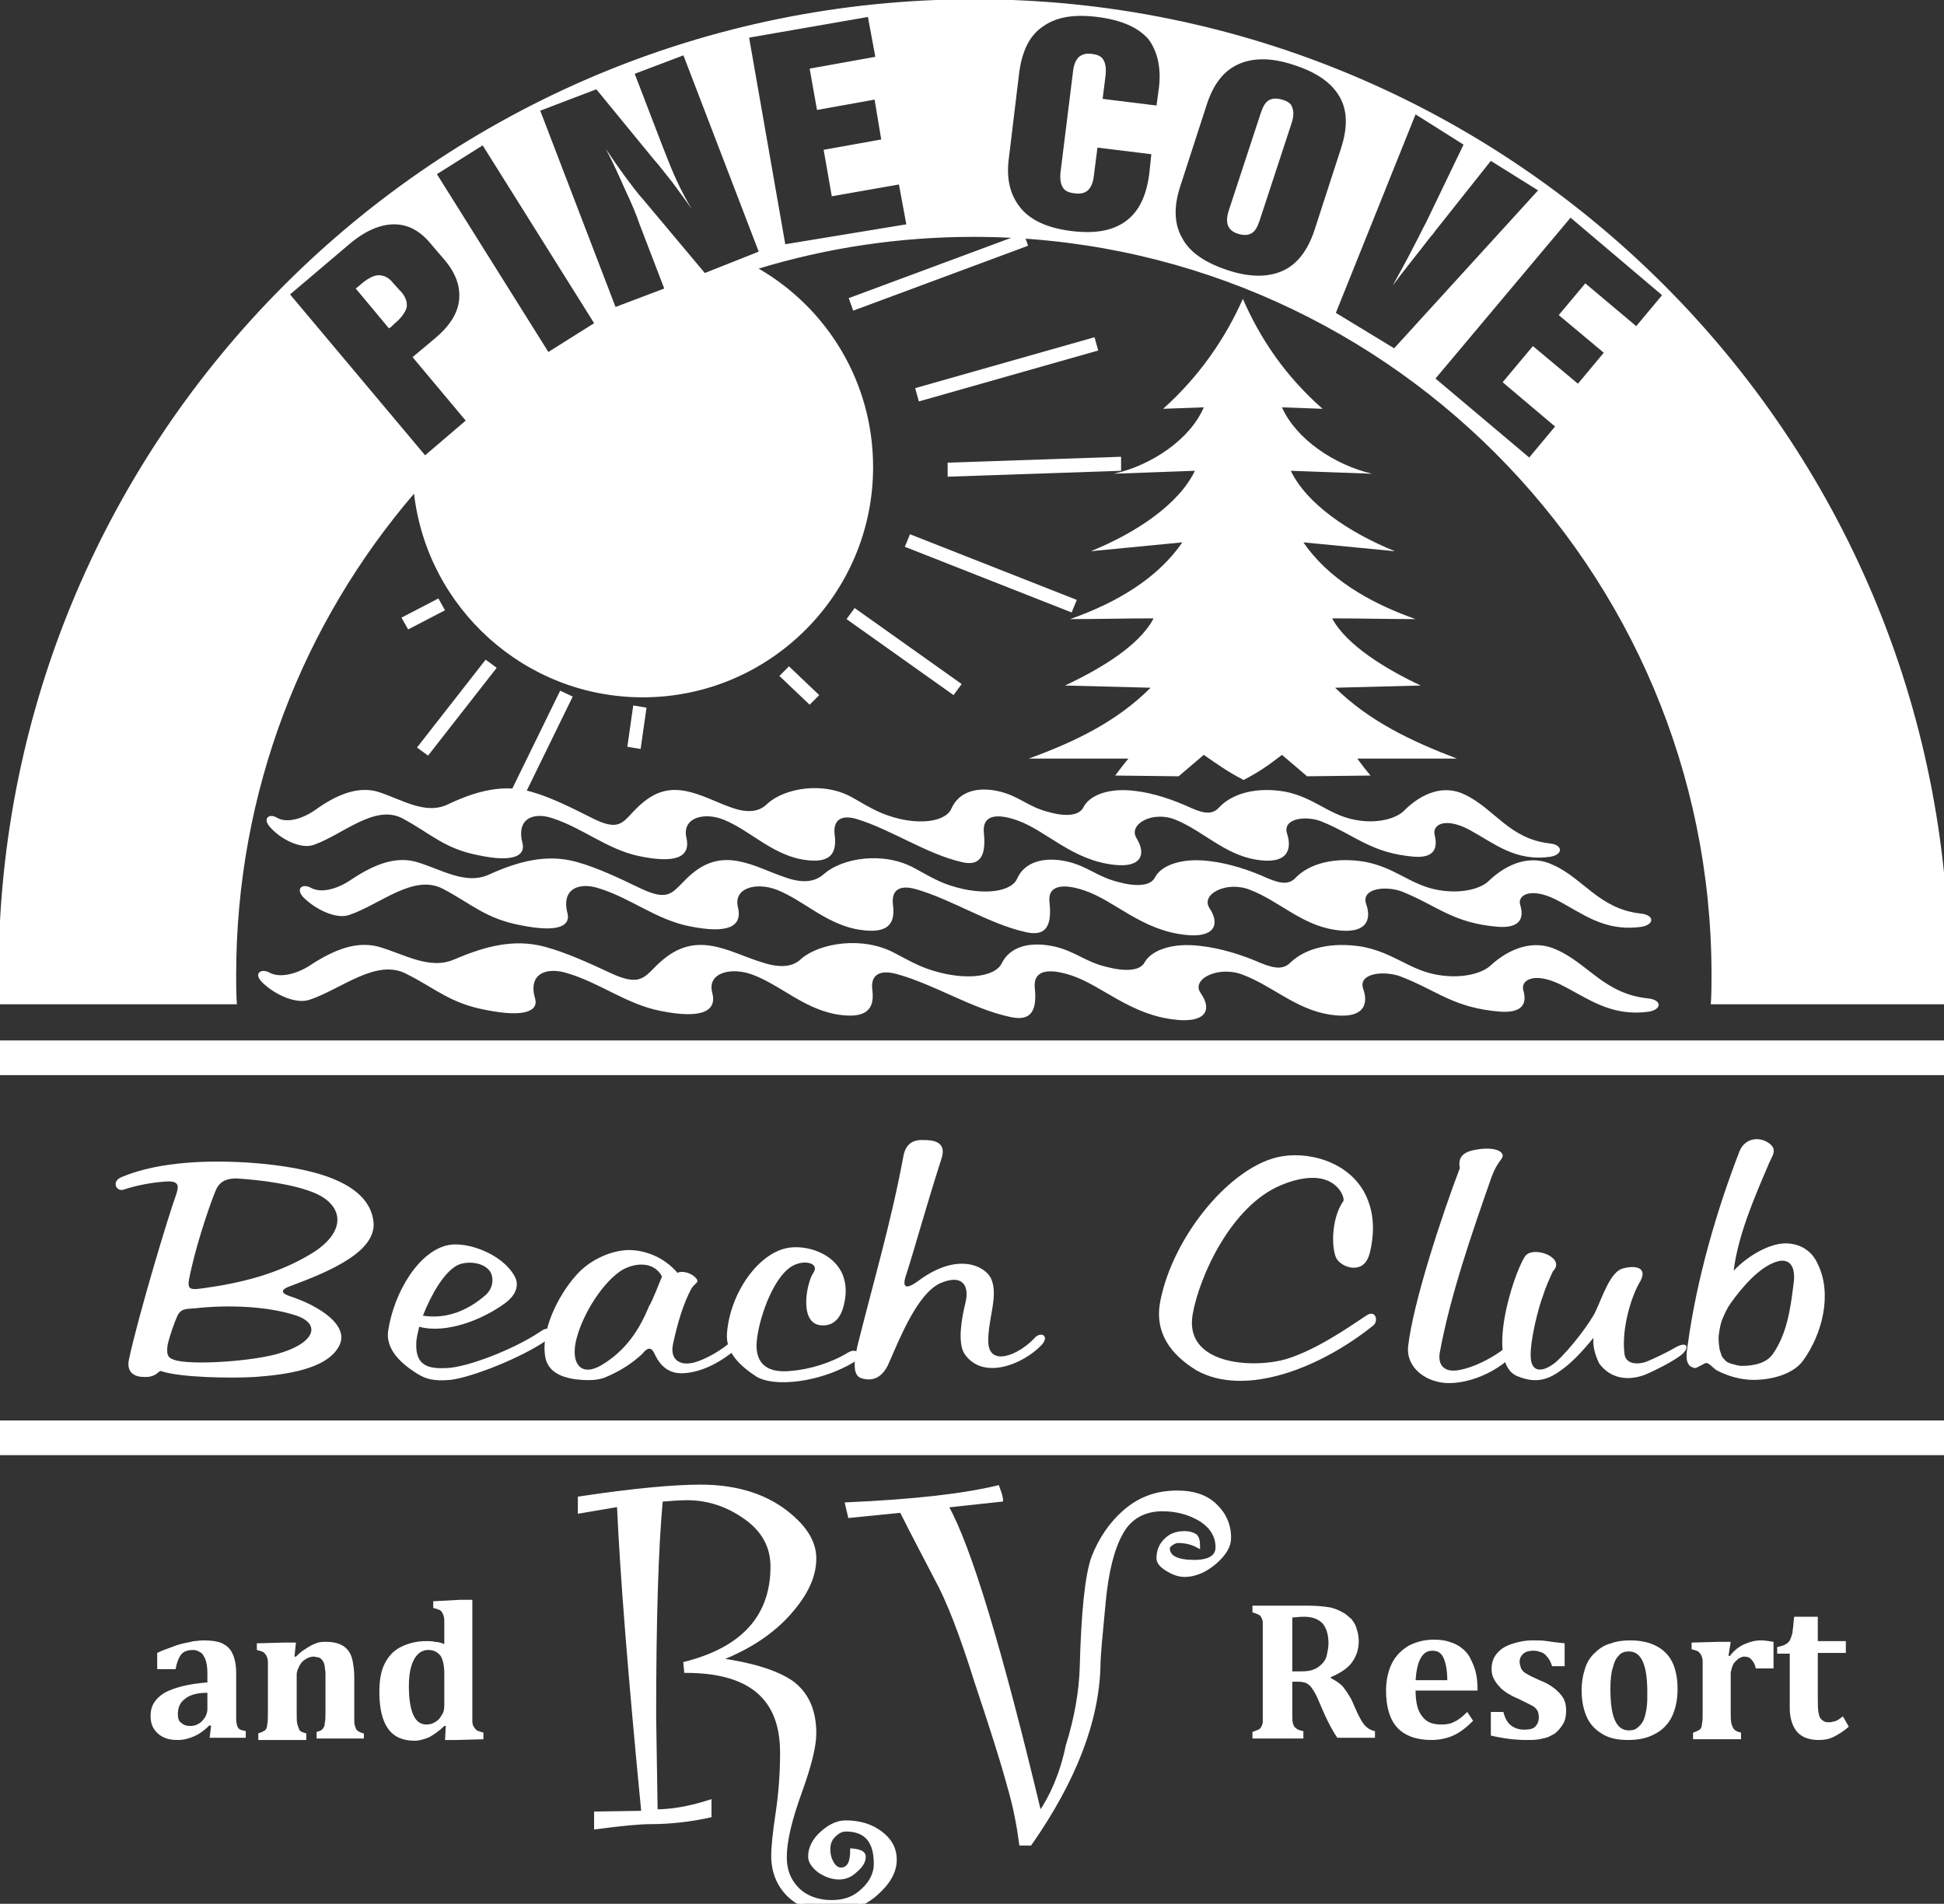 <?xml version="1.0" encoding="utf-8"?>
<!-- Generator: Adobe Illustrator 28.3.0, SVG Export Plug-In . SVG Version: 6.00 Build 0)  -->
<svg version="1.1" xmlns="http://www.w3.org/2000/svg" xmlns:xlink="http://www.w3.org/1999/xlink" x="0px" y="0px" width="263.4px"
	 height="258px" viewBox="0 0 263.4 258" style="enable-background:new 0 0 263.4 258;" xml:space="preserve">
<rect x="0" y="0" width="263.4" height="258" fill="#333333" stroke="none"/>
<style type="text/css">
	.st0{fill-rule:evenodd;clip-rule:evenodd;fill:#FFFFFF;stroke:#FFFFFF;stroke-width:0.41;stroke-miterlimit:2.61;}
	.st1{fill-rule:evenodd;clip-rule:evenodd;fill:#FFFFFF;}
	.st2{fill:#FFFFFF;}
</style>
<g id="Layer_2">
</g>
<g id="Layer_1">
	<path class="st0" d="M115.4,250.7c1.2,0.1,1.7,0.4,1.7,0.9c0,0.7-0.4,1.3-1.1,1.9c-0.7,0.7-1.5,1-2.3,1c-0.9,0-1.8-0.3-2.7-0.9
		c-0.8-0.6-1.3-1.3-1.3-2c0-1.1,0.5-2.2,1.6-3.2s2.2-1.5,3.3-1.5c1.9,0,3.5,0.5,4.8,1.5s1.9,2.2,1.9,3.6c0,1.7-0.9,3.2-2.6,4.7
		c-1.7,1.5-3.8,2.2-6.3,2.2c-2.3,0-4.2-0.7-5.6-2.1s-2.1-3.2-2.1-5.3c0-1.2,0.2-3.2,0.6-5.8c0.4-2.7,0.6-5.4,0.6-8.2
		c0-7.4-4.3-11-13-11l-0.1-1.1c7.9-2,11.8-6.4,11.8-13.1c0-2.7-1.2-4.9-3.6-6.6c-2.4-1.7-5-2.6-7.9-2.6c-1,0-2.2,0.1-3.5,0.2
		c-0.6,6.5-0.9,16.3-0.9,29.2c0,1.3,0.1,5.6,0.2,12.9c2.1,0,4.5-0.4,7.3-1.3v2c-2.7,0.6-5.4,0.9-8.1,0.9c-1.3,0-3.7,0.2-7.4,0.7v-2
		l6.4-0.1c-1.8-18.5-2.9-32.4-3.3-41.6l-5.3,0.9V203c7.3-1.1,12.8-1.6,16.4-1.6c4.4,0,8.1,1,11.1,3.1c2.9,2.1,4.4,4.3,4.4,6.7
		s-1.1,4.8-3.4,7.4c-2.3,2.6-5.4,4.7-9.5,6.3c4.3,0.6,7.6,1.6,9.7,3c2.1,1.5,3.2,3.8,3.2,7c0,1.8-0.7,4.5-2,8.1s-2,6.5-2,8.7
		c0,1.8,0.6,3.2,1.7,4.3s2.7,1.7,4.6,1.7c1.7,0,3.1-0.5,4.2-1.6c1.1-1,1.7-2.2,1.7-3.5c0-3.1-1.3-4.6-4-4.6c-0.6,0-1.1,0.3-1.6,0.8
		s-0.7,1.1-0.7,1.8c0,0.8,0.2,1.4,0.5,1.9s0.7,0.8,1.2,0.8C115,253.2,115.4,252.4,115.4,250.7L115.4,250.7L115.4,250.7z
		 M140.9,245.7c-5.3-22.2-9.5-36.1-12.6-41.6l7.4-0.8c0-0.4-0.2-1-0.5-1.8c-4.5,1.1-11.3,1.9-20.5,2.3l0.4,1.7l7-0.7
		c1.6,3.2,3.2,6.2,4.7,9.1c1.6,2.9,3.4,7.5,5.4,13.9c2.1,6.3,3.6,11,4.4,14c0.9,3,1.4,5.8,1.7,8.1h1.3c6-8.6,9.1-16.6,9.3-24.1
		c0-1.5,0.3-4.3,0.7-8.6s1.2-7.4,2.4-9.5c1.1-2,3-3.1,5.5-3.1c2,0,3.7,0.5,5.2,1.4c1.5,1,2.2,2.2,2.2,3.7c0,1.2-1,1.9-3.1,1.9
		c-2.3,0-3.5-0.6-3.5-1.8c0-0.2,0.2-0.4,0.5-0.6c0.3-0.2,0.6-0.3,0.8-0.3c1,0,1.9,0.2,2.8,0.7c0-0.7-0.1-1.2-0.4-1.5
		c-0.3-0.2-0.8-0.4-1.5-0.4c-1.1,0-1.9,0.3-2.6,1c-0.7,0.7-1,1.5-1,2.5c0,0.5,0.4,1,1.2,1.5s1.6,0.8,2.4,0.8c1.4,0,2.8-0.6,4.1-1.7
		c1.4-1.2,2-2.3,2-3.4c0-1.8-0.7-3.3-2-4.5s-3-1.7-5.1-1.7c-2.7,0-5,0.8-7,2.5s-3.4,3.8-4.4,6.3c-0.9,2.5-1.4,7.5-1.6,15
		c-0.1,3.2-0.7,6.8-1.9,10.6C143.8,240.5,142.4,243.5,140.9,245.7L140.9,245.7z"/>
	<path class="st1" d="M28.6,233.9l-0.2-0.1c-0.7,0.7-1.4,1.2-2.1,1.5s-1.4,0.5-2.2,0.5s-1.4-0.1-2-0.4c-0.6-0.3-1-0.7-1.3-1.2
		s-0.4-1.1-0.4-1.7c0-1.3,0.6-2.3,1.9-3.1c1.3-0.7,3.2-1.2,5.8-1.4v-1.3c0-0.8-0.1-1.4-0.3-1.9c-0.2-0.4-0.4-0.8-0.7-0.9
		c-0.3-0.2-0.6-0.3-1-0.3s-0.8,0.1-1,0.2c-0.3,0.1-0.6,0.4-0.8,0.8c-0.2,0.4-0.4,0.9-0.5,1.6h-2.5V224c0.8-0.4,1.5-0.6,2-0.8
		s1.1-0.4,1.6-0.5s1-0.2,1.4-0.3c0.4,0,0.8-0.1,1.2-0.1c1.1,0,1.9,0.1,2.6,0.4c0.6,0.3,1.1,0.7,1.4,1.4c0.3,0.6,0.5,1.5,0.5,2.6v6.4
		c0,0.3,0.1,0.5,0.1,0.7c0.1,0.2,0.1,0.3,0.2,0.4c0.1,0.1,0.2,0.2,0.3,0.2c0.1,0.1,0.4,0.1,0.7,0.2v0.9h-4.9L28.6,233.9L28.6,233.9
		L28.6,233.9z M28.1,229.4c-1.4,0-2.4,0.3-3,0.8c-0.7,0.5-1,1.2-1,2.1c0,0.5,0.1,1,0.5,1.2c0.3,0.3,0.7,0.4,1.2,0.4
		c0.4,0,0.8-0.1,1.1-0.3c0.4-0.2,0.6-0.5,0.9-0.9c0.2-0.4,0.3-0.7,0.3-1.1V229.4L28.1,229.4z M49.3,235.6h-6.4v-0.9
		c0.4-0.1,0.7-0.2,0.8-0.4c0.2-0.2,0.3-0.4,0.3-0.8c0.1-0.3,0.1-0.9,0.1-1.7v-5c0-0.4-0.1-0.7-0.1-1c-0.1-0.3-0.1-0.5-0.2-0.6
		c-0.1-0.2-0.2-0.3-0.3-0.4c-0.1-0.1-0.3-0.2-0.4-0.2c-0.2,0-0.4-0.1-0.6-0.1c-0.3,0-0.7,0.1-1,0.3c-0.4,0.2-0.7,0.5-0.9,0.9
		s-0.4,0.8-0.4,1.2v5.1c0,0.8,0,1.4,0.1,1.7s0.2,0.6,0.3,0.8c0.2,0.2,0.5,0.3,0.9,0.4v0.9H35v-0.9c0.4-0.1,0.7-0.3,0.9-0.4
		c0.2-0.2,0.3-0.4,0.3-0.8c0.1-0.3,0.1-0.9,0.1-1.7v-6.8c0-0.3-0.1-0.6-0.2-0.8s-0.2-0.3-0.4-0.5c-0.2-0.1-0.5-0.2-0.9-0.3v-0.9
		l3.6-0.1h1.7l-0.2,1.9h0.2c0.5-0.5,1-0.9,1.4-1.1c0.4-0.3,0.8-0.5,1.3-0.7s0.9-0.2,1.4-0.2c0.7,0,1.3,0.1,1.8,0.3s0.9,0.5,1.2,0.9
		s0.5,0.9,0.6,1.5s0.2,1.2,0.2,2v5.9c0,0.3,0,0.6,0.1,0.8s0.1,0.4,0.2,0.5s0.2,0.2,0.4,0.3s0.4,0.2,0.6,0.2L49.3,235.6L49.3,235.6
		L49.3,235.6z M64,231.8v1.5c0,0.3,0.1,0.6,0.2,0.7c0.1,0.2,0.2,0.3,0.4,0.5c0.2,0.1,0.5,0.2,0.9,0.3v0.9l-3.6,0.1h-1.6l0.1-1.9
		h-0.2c-0.6,0.6-1.3,1.1-2,1.5c-0.7,0.3-1.4,0.5-2,0.5c-1.6,0-2.8-0.5-3.6-1.6s-1.2-2.8-1.2-5c0-1.5,0.2-2.8,0.7-3.8
		s1.2-1.8,2.2-2.3s2.1-0.8,3.5-0.8c0.4,0,0.8,0,1.1,0.1c0.4,0,0.8,0.1,1.3,0.3v-3.2c0-0.4-0.1-0.7-0.2-0.9s-0.2-0.4-0.4-0.5
		s-0.5-0.2-0.9-0.3V217l3.7-0.2H64V231.8L64,231.8L64,231.8z M60.2,226.8c0-1.1-0.2-1.9-0.5-2.4c-0.4-0.5-0.9-0.8-1.7-0.8
		c-0.5,0-1,0.2-1.4,0.6c-0.4,0.4-0.7,1-0.9,1.7s-0.3,1.6-0.3,2.6c0,1.7,0.2,3,0.6,3.9s1,1.3,1.8,1.3c0.4,0,0.8-0.1,1.1-0.3
		c0.4-0.2,0.7-0.5,0.9-0.9c0.3-0.4,0.4-0.8,0.4-1.4L60.2,226.8L60.2,226.8L60.2,226.8z M176.6,235.6h-6.9v-0.9
		c0.3-0.1,0.6-0.2,0.8-0.3s0.3-0.2,0.4-0.4c0.1-0.2,0.2-0.4,0.2-0.7v-13.4c0-0.3-0.1-0.5-0.2-0.7c-0.1-0.2-0.2-0.3-0.4-0.4
		c-0.2-0.1-0.5-0.2-0.8-0.3v-0.9h7.7c1,0,1.9,0.1,2.6,0.2c0.7,0.1,1.4,0.4,1.9,0.7c0.5,0.2,0.8,0.6,1.2,0.9c0.3,0.4,0.6,0.8,0.7,1.3
		c0.2,0.5,0.3,1.1,0.3,1.7c0,0.9-0.2,1.6-0.5,2.2c-0.3,0.6-0.7,1.1-1.2,1.5s-1.2,0.8-2.1,1.2v0.1c0.6,0.3,1.2,0.7,1.6,1.1
		c0.4,0.5,0.8,1.1,1.2,1.8l0.8,1.8c0.4,0.8,0.7,1.4,1.1,1.8s0.8,0.6,1.3,0.7v0.9h-5.1c-0.5-0.7-1.1-1.8-1.7-3.1l-1-2.3
		c-0.3-0.7-0.6-1.1-0.8-1.4c-0.2-0.3-0.5-0.5-0.7-0.6s-0.6-0.2-1.1-0.2h-0.8v4.3c0,0.7,0,1.1,0.1,1.4c0.1,0.3,0.2,0.5,0.4,0.6
		c0.2,0.2,0.5,0.3,1,0.4V235.6L176.6,235.6L176.6,235.6z M175.1,219.2v7.3h1.3c0.7,0,1.3-0.1,1.7-0.3c0.5-0.2,0.8-0.5,1.1-0.8
		s0.5-0.7,0.6-1.2s0.2-1,0.2-1.5c0-1.2-0.3-2.1-0.8-2.7c-0.6-0.6-1.4-0.9-2.5-0.9C175.9,219.1,175.4,219.2,175.1,219.2L175.1,219.2
		L175.1,219.2z M199.6,233.2c-0.9,0.9-1.8,1.6-2.7,2s-1.9,0.6-3,0.6c-2,0-3.6-0.6-4.6-1.7c-1-1.1-1.5-2.8-1.5-5
		c0-1.4,0.3-2.7,0.8-3.7s1.3-1.8,2.3-2.4c1-0.5,2.1-0.8,3.4-0.8c0.8,0,1.5,0.1,2.1,0.3s1.1,0.4,1.6,0.8c0.4,0.3,0.8,0.7,1.1,1.2
		c0.3,0.6,0.6,1.2,0.8,1.9s0.3,1.6,0.3,2.7h-8.4c0,1.6,0.3,2.8,0.9,3.5c0.6,0.8,1.4,1.1,2.6,1.1c0.7,0,1.3-0.1,1.8-0.4
		c0.5-0.2,1.1-0.7,1.7-1.3L199.6,233.2L199.6,233.2L199.6,233.2z M196.1,227.7c0-1.3-0.2-2.3-0.5-3s-0.8-1-1.5-1s-1.2,0.3-1.6,1
		c-0.4,0.7-0.6,1.7-0.7,3H196.1z M203.7,232c0.2,0.8,0.5,1.4,1,1.8c0.5,0.4,1.1,0.6,1.8,0.6s1.2-0.1,1.5-0.4
		c0.3-0.3,0.5-0.7,0.5-1.3c0-0.4-0.1-0.7-0.2-0.9c-0.2-0.3-0.4-0.5-0.8-0.7c-0.4-0.2-1-0.5-1.8-0.9c-0.5-0.2-0.9-0.4-1.4-0.7
		c-0.4-0.3-0.8-0.5-1.1-0.9c-0.3-0.3-0.6-0.7-0.8-1.1c-0.2-0.4-0.3-0.8-0.3-1.3c0-0.8,0.2-1.5,0.7-2.1s1.1-1,2-1.3s1.8-0.5,2.9-0.5
		c0.6,0,1.3,0,1.9,0.1c0.6,0.1,1.4,0.2,2.4,0.3v3.1h-1.7c-0.2-0.6-0.4-1-0.7-1.3c-0.2-0.3-0.5-0.5-0.8-0.6s-0.6-0.2-1-0.2
		c-0.6,0-1,0.1-1.4,0.4c-0.3,0.3-0.5,0.6-0.5,1.1c0,0.3,0.1,0.6,0.2,0.9c0.1,0.2,0.3,0.5,0.7,0.7c0.3,0.2,0.9,0.5,1.8,0.9
		c0.8,0.3,1.5,0.7,2,1.1c0.5,0.4,0.9,0.8,1.2,1.3s0.4,1.1,0.4,1.7c0,0.7-0.1,1.3-0.4,1.8c-0.3,0.5-0.6,0.9-1.1,1.3
		c-0.5,0.3-1,0.6-1.7,0.7c-0.7,0.2-1.4,0.2-2.2,0.2c-1.5,0-3.1-0.2-4.8-0.6V232L203.7,232L203.7,232z M220.6,235.8
		c-1.3,0-2.4-0.2-3.3-0.7c-0.9-0.5-1.7-1.2-2.2-2.2s-0.8-2.3-0.8-3.8c0-1.2,0.2-2.2,0.5-3.1c0.3-0.9,0.8-1.6,1.4-2.1
		c0.6-0.6,1.3-1,2.1-1.2c0.8-0.3,1.7-0.4,2.6-0.4c2.1,0,3.7,0.6,4.8,1.7c1.1,1.1,1.6,2.8,1.6,4.9c0,1.5-0.3,2.8-0.8,3.8
		s-1.3,1.8-2.3,2.3C223.1,235.6,221.9,235.8,220.6,235.8L220.6,235.8z M218.2,228.9c0,1.9,0.2,3.3,0.6,4.2c0.4,0.9,1,1.4,1.9,1.4
		c0.5,0,0.9-0.1,1.2-0.4c0.3-0.2,0.6-0.6,0.8-1c0.2-0.5,0.3-1,0.4-1.6c0.1-0.6,0.1-1.3,0.1-2.1c0-1.9-0.2-3.3-0.6-4.2
		c-0.4-0.9-1-1.4-1.9-1.4c-0.6,0-1.1,0.2-1.4,0.6c-0.4,0.4-0.6,0.9-0.8,1.7C218.3,226.7,218.2,227.7,218.2,228.9L218.2,228.9z
		 M234.2,224.4h0.2c0.6-0.8,1.3-1.3,2-1.6s1.4-0.5,2.2-0.5c0.5,0,1.1,0.1,1.7,0.2v3.6h-2.4c-0.1-0.5-0.3-0.9-0.6-1.2
		c-0.2-0.3-0.6-0.4-1-0.4c-0.2,0-0.4,0.1-0.6,0.2c-0.2,0.1-0.4,0.3-0.6,0.5s-0.3,0.4-0.4,0.7c-0.1,0.2-0.1,0.5-0.2,0.7v5.2
		c0,0.8,0,1.4,0.1,1.8c0.1,0.3,0.2,0.6,0.4,0.8s0.5,0.3,0.9,0.4v0.9h-6.5v-0.9c0.4-0.1,0.7-0.3,0.9-0.4c0.2-0.2,0.3-0.4,0.3-0.8
		c0.1-0.3,0.1-0.9,0.1-1.7v-6.8c0-0.3-0.1-0.6-0.2-0.8s-0.2-0.3-0.4-0.5c-0.2-0.1-0.5-0.2-0.9-0.3v-0.9l3.6-0.1h1.7L234.2,224.4
		L234.2,224.4L234.2,224.4z M250.5,234c-0.8,0.7-1.5,1.1-2.1,1.4c-0.6,0.3-1.3,0.4-2,0.4c-1.3,0-2.3-0.4-2.9-1.1
		c-0.6-0.7-1-1.8-1-3.2v-7.4h-1.7v-0.9c0.5-0.1,0.9-0.2,1.2-0.4s0.5-0.4,0.6-0.7s0.3-0.7,0.3-1.2c0.1-0.5,0.1-1.1,0.2-1.8h3.2v3.3
		h3.8v1.6h-3.8v5.9c0,1,0,1.7,0.1,2.2s0.2,0.8,0.5,1c0.2,0.2,0.5,0.3,0.8,0.3c0.2,0,0.5,0,0.7-0.1c0.2,0,0.4-0.1,0.6-0.2
		c0.2-0.1,0.4-0.3,0.7-0.5L250.5,234L250.5,234z"/>
	<path class="st1" d="M22.8,160.1c-2,0.1-4.2,0.5-6,1.1c-1,0.4-1.8-1.1-0.3-1.7c5.3-2.2,12.3-2.3,17.8-1.9
		c7.6,0.6,15.6,2.4,16.3,7.9c0.5,4-5.6,6.7-11.3,8.8c-1.4,0.5-1.2,1,0.1,1.4c3.9,1.3,7.9,3.9,6.6,6.6c-1.6,3.3-7.4,4-11.4,4.3
		c-3.2,0.2-10.2,0.1-12.8-0.8c-0.3-0.1-0.6,0.9-2.3,0.8c-1.6,0-2.4-0.9-2-2.5c1.3-6,5.3-19.3,6.4-22.3
		C24.2,160.8,24.3,160.1,22.8,160.1L22.8,160.1L22.8,160.1z M24,184.4c2.9,0.6,10.3,0,13.5-0.9c5.1-1.4,6.1-4,2.7-5.2
		c-3.9-1.3-9.3-1.5-13.8-1c-1.2,0.1-1.9,0-2.4,1.1c-0.4,0.9-1,2.6-1.3,3.9C22.5,183.9,22.9,184.1,24,184.4L24,184.4L24,184.4z
		 M29.2,161.4c-0.6,1.4-2.3,6.3-3.2,10.2c-0.7,3-0.8,3.3,1.4,3c5.1-0.7,10.3-1.9,15.1-4.9c4.6-3,3.9-6.4,0.2-8
		c-2.8-1.2-7.3-1.8-10.7-2C30.7,159.7,29.7,160.1,29.2,161.4z"/>
	<path class="st1" d="M157.2,176.4c1.7-8.9,9.7-18.6,16.5-19.7c4.2-0.7,9.9,1.1,11.7,6.1c0.8,2.1,0.8,4.6,0.2,7
		c-0.4,1.5-1.2,2-2.2,2c-0.9,0-2.2-0.6-2.5-1.7c-0.6-2.1-0.2-5.5,1.1-7.3c0.2-0.3-0.2-1.3-0.8-1.9c-1.9-2-5.2-1.3-7.6-0.3
		c-6.8,2.8-11.1,12.4-12,17.5c-1.2,6.8,8,7.4,12.6,6.1c4-1.2,8.2-4.1,10.9-5.9c1.3-0.9,1.7,0.7,1,1.3c-7.2,5.8-17.4,9.8-24,6.1
		C158.7,183.6,156.4,180.7,157.2,176.4L157.2,176.4z"/>
	<path class="st1" d="M127.4,173.9c-3.1,1.4-5.5,7.5-7,10.9c-0.7,1.6-1.9,2.5-3.6,2c-1.2-0.3-1.2-1.9-0.6-4.5
		c2.2-8.8,4.6-16.9,6.2-25.6c0.3-1.6,1.2-2.3,2.8-2.2c1,0,3.1,0.1,2.4,2.4c-2.3,7.2-3.4,11.4-4.8,15.8c-0.7,2,0.1,2,1.6,0.9
		c5.5-4.1,9.2-1.9,9.9-0.3c1,2.3-0.4,5.3-0.4,8.4c0,3.7,4.2,1.9,6.3-0.4c0.8-0.9,2.1-0.3,0.9,1c-2.5,2.6-7.9,4.8-10.4,1.2
		c-1-1.5-0.4-4.9,0.1-6.9C131.4,174.2,130.4,172.6,127.4,173.9L127.4,173.9z"/>
	<path class="st1" d="M197.8,158.3c-0.4-2,1.2-2.4,2.9-2.6c2.1-0.2,2.8,0.4,2.9,0.8c0.1,0.6-0.7,0.8-1.5,3c-2.7,7.7-5.6,16.1-7,23.7
		c-0.3,1.5,0.3,2.8,2.4,2.5c2.1-0.3,5-1.8,6.5-3.1s2-0.3,1.6,0.3c-2.2,3-7.3,5.1-10.6,4.4c-2.5-0.5-4.5-2.4-4.2-4.9
		C191.5,176.4,195.4,164.6,197.8,158.3L197.8,158.3z"/>
	<path class="st1" d="M215.9,181.3c-1.7,2.1-3.1,3.5-4.4,4.4c-2,1.5-3.7,1.7-5.9,0.8c-4.4-1.8-0.6-13.7,1-16.2c1-1.6,5.7,0.1,3.8,2
		c-0.5,1.1-1,2.2-1.3,3.2c-0.6,1.5-1.8,6.1-1.7,8.4c0.1,2.3,1.8,2,3.4,0.7c2-1.8,4.7-5.4,5.4-6.9c0.9-1.9,2-5.4,3.7-5.8
		c1.8-0.5,3.5-0.1,2.2,2c-1.1,1.9-2.4,6.2-2,9.5c0.1,1.3,1.4,1.6,2.8,1.2c1.3-0.5,3.3-1.5,4.3-2.1c1.6-0.8,1.7,0.3,0.5,1.2
		s-3.4,2-4.8,2.6c-2.4,0.9-4.7,0.5-6.2-1.5C216.1,183.6,215.8,182.4,215.9,181.3L215.9,181.3z"/>
	<path class="st1" d="M234.5,176.6c-0.5,0.7-0.8,1.4-1.1,2.1c-0.3,0.7-0.4,1.4-0.5,2.1c-0.1,0.7,0,1.4,0.1,2.1
		c0.1,0.3,0.2,0.6,0.3,0.9c0.2,0.3,0.4,0.5,0.6,0.7c0.3,0.2,0.6,0.3,1,0.4c0.4,0.1,0.7,0.2,1.1,0.2c1.5,0,3.3-0.3,4.2-1.6
		c1.9-2.7,2.4-6.1,2.8-9.4c0.4-2.6-0.6-3.5-2-3.2C238.5,171.5,236,174.5,234.5,176.6L234.5,176.6L234.5,176.6z M234.9,172.2
		c2.1-2.2,5-3.7,7-3.7s3.6,1,4.4,2.8c2,4.1,0.6,9.5-2,13.1c-1.4,1.9-4.4,2.6-6.7,2.6c-1.7,0-3.5-0.5-5-1.3c-0.5-0.3-0.9-0.9-1.4-1
		c-0.2,0-1.3,0.7-1.5,0.7s-0.3-0.1-0.4-0.1c-0.2-0.1-0.4-0.2-0.5-0.4c-0.5-0.7-0.2-2-0.1-2.8c1.2-8.8,3.9-18.1,7-26.1
		c0.7-1.7,2.5-2,3.8-1.2c1.6,1,0.5,1.9,0,3.3C237.7,162.3,235.5,167.4,234.9,172.2L234.9,172.2z"/>
	<path class="st1" d="M98.5,180.7c0.4-5.4,4.2-10.9,8.3-11.6c2.5-0.4,6.2,0.7,7.4,3.7c0.5,1.3,0.5,2.7,0.1,4.2
		c-0.3,1.2-1.1,2.8-3.1,2.6c-3-0.3-1.9-5.8-1-7.1s-1.2-1.9-2.9-0.9c-2.7,1.6-4.7,7.7-4.8,10.7c0,3.1,2.2,3.7,4.5,3.5
		c2.7-0.2,5.6-1.1,7.9-2.5c1.3-0.8,2.1,0.5,0.8,1.3c-4.5,2.7-10.8,3.5-13.3,1.9C100.3,185.1,98.3,183.3,98.5,180.7L98.5,180.7z"/>
	<path class="st1" d="M52.6,180.3c0.8-5.2,4.2-10.9,8.3-11.6c2.5-0.4,7.1,1.2,8.8,4.2c0.7,1.2,0.3,2.6-1.4,3.8
		c-2.9,2.1-7.8,4.1-11.5,3.1c-0.2,0.9-0.4,1.6-0.4,2.3c-0.1,3.1,1.8,3.4,4.1,3.3c2.8-0.1,9.1-2.5,12.8-5c1.2-0.9,2.1,0.2,0.8,1.2
		c-3.4,2.4-10.3,5.1-13.1,5.4c-2.1,0.2-3.3-0.1-4.4-0.8C54.3,184.8,52.2,182.8,52.6,180.3C52.6,180.3,52.6,180.3,52.6,180.3z
		 M65.8,175.5c1.1-1,1.1-2.4,0.6-3.2c-1-1.4-3.4-1.4-4.5-0.8c-1.8,1-3.5,4-4.6,6.8C60.5,178.8,63.4,177.6,65.8,175.5z"/>
	<path class="st1" d="M89.7,173c-1.2-2.3-4.1-1.8-5.7-0.7c-2.7,1.9-5.3,6.3-6,9.6c-0.6,3,0.8,4.7,3.5,3.1c3.2-1.9,5.1-4.7,6.4-7.9
		C88.5,176.1,89.3,173.9,89.7,173L89.7,173L89.7,173z M81.9,186.7c-1.1,0.4-2.4,0.4-4.1,0.2c-1.8-0.3-3.5-1-3.9-2.9
		c-0.7-3.6,1.7-8.4,4.1-11.1c1.6-1.9,4.4-3.4,7.1-3.5c2.4,0,4.9,1,6.7,3.1c0.5-0.3,1.7-0.1,2.4,0.6c0.7,0.7,0,0.7-0.5,1.5
		c-1.1,2-1.9,4.7-2.5,7.5c-0.5,2.2,1,3.1,3,2.5c1.4-0.4,3.6-1.6,5.1-3c1-0.9,1.9,0,0.7,1c-2.6,2.3-5.4,3.5-7.7,3.5
		c-1.7,0-2.8-1-3.5-2.4c-0.5-1.2-1-1.2-1.8-0.2C85.7,184.7,84.1,185.8,81.9,186.7L81.9,186.7z"/>
	<rect x="0" y="141" class="st2" width="264.1" height="4.7"/>
	<rect x="0" y="192.5" class="st2" width="264.1" height="4.7"/>
	<path class="st1" d="M65.8,89.4l1.5,1.1L58,102.4l-1.5-1.1L65.8,89.4L65.8,89.4z M115,40.4l0.6,1.7l23.7-8.8l-0.6-1.7L115,40.4
		L115,40.4z M124,52.6l0.5,1.8l24.3-6.9l-0.5-1.8L124,52.6L124,52.6z M128.4,62.7v1.9l23.5-0.8v-1.9L128.4,62.7
		C128.4,62.7,128.4,62.7,128.4,62.7z M123.3,72.4l-0.7,1.7l22.6,8.9l0.7-1.7L123.3,72.4C123.3,72.4,123.3,72.4,123.3,72.4z
		 M115.8,82.4l14.5,10.3l-1.1,1.5l-14.5-10.3L115.8,82.4C115.8,82.4,115.8,82.4,115.8,82.4z M105.6,91.6l1.3-1.3l4.1,3.9l-1.3,1.3
		L105.6,91.6L105.6,91.6z M85.8,95.6l1.8,0.3l-0.8,5.6l-1.8-0.3L85.8,95.6L85.8,95.6z M59.4,81.1l0.9,1.6l-5,2.6l-0.9-1.6L59.4,81.1
		L59.4,81.1z M75.9,93.6l1.7,0.8L71,107.9l-1.7-0.8L75.9,93.6z"/>
	<path class="st1" d="M168.5,105.7c-2.3-1.2-3.5-2.1-5.4-3.4l-3.4,2.9l-8.6-0.1c0.6-0.8,1.2-1.6,1.8-2.3h-13.5
		c6.3-2.3,11.9-5,16.5-9.6c-3.9-0.1-7.8-0.2-11.6-0.3c4.7-2.2,10.1-5.4,12-9.1c-3.8,0-7.5,0.1-11.3,0.1c6.5-2.3,11.9-5.6,15.2-10.4
		c-4.1,0.4-8.3,0.8-12.4,1.2c6.4-2.6,12-6.5,14.1-10.9l-11,0.4c5.1-1.1,10.4-4.7,12.2-9l-5.5,0.2c4.9-4.4,8.4-9.5,10.8-14.9
		c2.4,5.5,5.8,10.5,10.8,14.9l-5.5-0.2c1.9,4.3,7.1,7.8,12.2,9l-11-0.4c2.1,4.4,7.7,8.3,14.1,10.9c-4.1-0.4-8.3-0.8-12.4-1.2
		c3.3,4.8,8.7,8.1,15.2,10.4c-3.8,0-7.5-0.1-11.3-0.1c1.9,3.6,7.3,6.9,12,9.1c-3.9,0.1-7.8,0.2-11.6,0.3c4.6,4.5,10.2,7.2,16.5,9.6
		h-13.5c0.6,0.8,1.2,1.6,1.8,2.3l-8.6,0.1l-3.4-2.9C172,103.6,170.8,104.5,168.5,105.7L168.5,105.7z"/>
	<path class="st1" d="M223.3,135.3c1.9,0.2,1.9,1.5,0.1,1.8c-5.2,0.7-8.2-1.8-12-3.7c-3.5-1.7-5.4-0.6-5,0.8c0.5,1.7,0,3.1-3.1,2.9
		c-6.4-0.5-8.6-2.9-13.6-4.8c-2.3-0.8-5.7-0.4-5,1.7c0.8,2.2,0,4.2-4.5,3.5c-4.6-0.7-7.8-3.9-11.8-5.4c-3.3-1.3-7.1,0.6-5.7,2.5
		c1.6,2.3,0.6,4-3.3,3.6c-6.2-0.6-10-4.6-14.2-6c-3-1-5.2-0.8-5,1.6c0.4,3.6-0.8,4.6-3.4,4c-5.1-1.1-10.2-4.4-15.3-5.8
		c-2.2-0.6-3.6,0-3.3,2.2c0.4,3.1-1.5,3.9-5.2,3.2c-4.3-0.9-7.3-3.9-11-5.3c-2.9-1.1-6.2-0.3-5.5,2.4c0.7,2.6-1.5,3.6-7,2.5
		c-4.6-0.9-8.2-3.8-12.6-5.1c-2.8-0.9-5.4,0-4.4,3.4c0.5,1.7-1.4,2.6-6.5,1.6c-5-0.9-6.9-2.9-10.9-4.9c-4.1-2.2-8.9,2.1-13.2,3.5
		c-1.8,0.6-4.7-0.7-6.4-2.4c-1.2-1.2-0.1-1.9,1-1.3c1.4,0.8,3.8,0.2,5.7-1.1c3.1-2,6.1-3.2,9.1-2.4c3.5,1,6.9,3.2,10.3,1.7
		c4.2-1.8,8.1-2.8,12.2-1.7c3,0.8,6.2,2.3,9,3.6c3.7,1.7,4.4,0.7,6-0.9c2.1-2.1,4.4-3.4,7.7-2.8c2.3,0.4,4.4,1.5,6.7,2.2
		c3,1,4.5,0.4,5.4-0.5c2.5-2.1,8.3-3.1,12.7-0.7c2.8,1.5,4.1,2.2,6.9,2.8c4,0.8,6.8,0,7.5-1.4c1.1-2.3,3.8-3.1,7.3-2.3
		c2.8,0.7,4,2,6.8,2.7c2.6,0.7,4.7,0.6,5.3-0.6c0.9-1.6,3.7-2.7,7.6-2.2c2.7,0.3,5.6,1.2,8.1,2.3c2.2,0.9,3.2,0.8,4.1-0.1
		c2-1.9,5.5-2.8,9.7-2.1c4.1,0.8,6.1,2.9,9.6,3.7c3.7,0.8,6.6-0.1,7.7-1.1c2.7-2.5,6-3.6,9-2.2C215.2,130.6,217.4,134.7,223.3,135.3
		z"/>
	<path class="st1" d="M222.3,123.8c1.9,0.2,1.9,1.5,0.1,1.8c-5.1,0.7-7.9-1.8-11.6-3.7c-3.4-1.7-5.3-0.6-4.8,0.8
		c0.5,1.7,0,3.1-3,2.9c-6.2-0.5-8.3-2.9-13.1-4.8c-2.2-0.8-5.5-0.4-4.8,1.7c0.8,2.2,0,4.2-4.3,3.5c-4.5-0.7-7.5-3.9-11.4-5.4
		c-3.2-1.3-6.8,0.6-5.5,2.5c1.5,2.3,0.5,4-3.2,3.6c-6-0.6-9.6-4.6-13.7-6c-2.9-1-5.1-0.8-4.8,1.6c0.4,3.6-0.8,4.6-3.3,4
		c-4.9-1.1-9.9-4.4-14.8-5.8c-2.1-0.6-3.4,0-3.1,2.2c0.4,3.1-1.4,3.9-5.1,3.2c-4.2-0.9-7.1-3.9-10.6-5.3c-2.8-1.1-6-0.3-5.3,2.4
		c0.6,2.6-1.4,3.6-6.7,2.5c-4.4-0.9-7.9-3.8-12.1-5.1c-2.7-0.9-5.2,0-4.3,3.4c0.4,1.7-1.3,2.6-6.3,1.6c-4.8-0.9-6.7-2.9-10.5-4.9
		c-4-2.2-8.6,2.1-12.8,3.5c-1.7,0.6-4.5-0.7-6.2-2.4c-1.1-1.2-0.1-1.9,1-1.3c1.4,0.8,3.6,0.2,5.5-1.1c3-2,5.9-3.2,8.8-2.4
		c3.4,1,6.7,3.2,9.9,1.7c4-1.8,7.8-2.8,11.8-1.7c2.9,0.8,6,2.3,8.7,3.6c3.6,1.7,4.2,0.7,5.8-0.9c2-2.1,4.2-3.4,7.4-2.8
		c2.2,0.4,4.3,1.5,6.4,2.2c2.8,1,4.3,0.4,5.3-0.5c2.4-2.1,8-3.1,12.3-0.7c2.7,1.5,3.9,2.2,6.6,2.8c3.9,0.8,6.6,0,7.2-1.4
		c1-2.3,3.7-3.1,7-2.3c2.7,0.7,3.9,2,6.6,2.7c2.5,0.7,4.5,0.6,5.1-0.6c0.8-1.6,3.6-2.7,7.4-2.2c2.6,0.3,5.4,1.2,7.8,2.3
		c2.1,0.9,3.1,0.8,3.9-0.1c1.9-1.9,5.3-2.8,9.4-2.1c4,0.8,5.9,2.9,9.3,3.7c3.6,0.8,6.4-0.1,7.4-1.1c2.6-2.5,5.8-3.6,8.7-2.2
		C214.5,119,216.7,123.2,222.3,123.8L222.3,123.8z"/>
	<path class="st1" d="M210,114.3c1.8,0.2,1.8,1.5,0.1,1.8c-4.8,0.7-7.6-1.8-11.1-3.7c-3.3-1.7-5-0.6-4.6,0.8c0.4,1.7,0,3.1-2.8,2.9
		c-5.9-0.5-7.9-2.9-12.6-4.8c-2.1-0.8-5.3-0.4-4.6,1.7c0.7,2.2,0,4.2-4.2,3.5c-4.3-0.7-7.2-3.9-10.9-5.4c-3.1-1.3-6.5,0.6-5.3,2.5
		c1.4,2.3,0.5,4-3,3.6c-5.7-0.6-9.2-4.6-13.1-6c-2.8-1-4.8-0.8-4.6,1.6c0.4,3.6-0.8,4.6-3.1,4c-4.7-1.1-9.5-4.4-14.1-5.8
		c-2-0.6-3.3,0-3,2.2c0.4,3.1-1.3,3.9-4.8,3.2c-4-0.9-6.8-3.9-10.2-5.3c-2.7-1.1-5.7-0.3-5.1,2.4c0.6,2.6-1.3,3.6-6.5,2.5
		c-4.2-0.9-7.6-3.8-11.6-5.1c-2.6-0.9-5,0-4.1,3.4c0.4,1.7-1.3,2.6-6,1.6c-4.6-0.9-6.4-2.9-10.1-4.9c-3.8-2.2-8.2,2.1-12.2,3.5
		c-1.7,0.6-4.4-0.7-5.9-2.4c-1.1-1.2-0.1-1.9,0.9-1.3c1.3,0.8,3.5,0.2,5.3-1.1c2.8-2,5.7-3.2,8.4-2.4c3.2,1,6.4,3.2,9.5,1.7
		c3.8-1.8,7.5-2.8,11.3-1.7c2.8,0.8,5.7,2.3,8.3,3.6c3.4,1.7,4,0.7,5.5-0.9c2-2.1,4-3.4,7.1-2.8c2.1,0.4,4.1,1.5,6.1,2.2
		c2.7,1,4.1,0.4,5-0.5c2.3-2.1,7.7-3.1,11.7-0.7c2.6,1.5,3.8,2.2,6.3,2.8c3.7,0.8,6.3,0,6.9-1.4c1-2.3,3.5-3.1,6.7-2.3
		c2.6,0.7,3.7,2,6.3,2.7c2.4,0.7,4.3,0.6,4.9-0.6c0.8-1.6,3.4-2.7,7.1-2.2c2.5,0.3,5.1,1.2,7.5,2.3c2,0.9,3,0.8,3.8-0.1
		c1.8-1.9,5.1-2.8,9-2.1c3.8,0.8,5.6,2.9,8.9,3.7c3.4,0.8,6.1-0.1,7.1-1.1c2.5-2.5,5.5-3.6,8.3-2.2
		C202.5,109.6,204.5,113.7,210,114.3L210,114.3z"/>
	<path class="st1" d="M53.3,38.4c-0.6-0.8-1.3-1.1-2-1.1s-1.6,0.5-2.6,1.4l-0.5,0.4l4.5,5.4c0.1-0.1,0.2-0.1,0.3-0.2
		c0.1-0.1,0.2-0.2,0.4-0.4c1-0.8,1.5-1.6,1.7-2.2c0.1-0.7-0.1-1.4-0.7-2.1C54.4,39.6,53.3,38.4,53.3,38.4z"/>
	<path class="st1" d="M173.7,13.5c-0.7-0.2-1.3-0.2-1.8,0.1s-0.8,0.9-1.1,1.8l-4.3,13.1c-0.3,0.9-0.3,1.6-0.1,2.1s0.7,0.9,1.4,1.1
		s1.3,0.2,1.8-0.1s0.8-0.9,1.1-1.8l4.3-13.1c0.3-0.9,0.3-1.6,0.1-2.1C175,14.1,174.5,13.7,173.7,13.5z"/>
	<path class="st1" d="M132-0.1C59-0.1-0.2,59.1-0.2,132.1c0,1.3,0,2.7,0.1,4h32.2c-0.1-1.3-0.1-2.7-0.1-4c0-24.9,9.1-47.7,24.1-65.2
		c1.8,15.5,15,27.6,31,27.6c17.2,0,31.2-14,31.2-31.2c0-11.5-6.2-21.5-15.5-26.9c9.2-2.8,19-4.3,29.1-4.3c55.2,0,100,44.8,100,100
		c0,1.3,0,2.7-0.1,4H264c0-1.3,0.1-2.7,0.1-4C264.2,59.1,205-0.1,132-0.1z M57.6,61.7L39.3,39.9l7.9-6.7c2.2-1.9,4.3-2.8,6.2-2.8
		s3.6,0.9,5.1,2.8l1.8,2.1c1.5,1.8,2.1,3.6,1.9,5.4c-0.2,1.8-1.3,3.5-3.2,5.1l-3.1,2.6l7.2,8.6C63.1,57,57.6,61.7,57.6,61.7z
		 M74.3,47.7L59.2,23.6l6.2-3.9l15.1,24.1C80.5,43.8,74.3,47.7,74.3,47.7z M95.5,37l-8.3-9.9c-0.9-1-1.7-2.1-2.6-3.3
		c-0.8-1.1-1.7-2.4-2.5-3.6c1,1.9,1.8,3.7,2.6,5.5c0.8,1.7,1.5,3.3,2,4.8l3.3,8.6l-6.6,2.5L73.2,15l7.6-2.9l7.7,9.4
		c0.9,1,1.7,2.1,2.6,3.2c0.8,1.1,1.7,2.3,2.6,3.6c-0.7-1.2-1.4-2.5-2-3.8s-1.2-2.8-1.9-4.6L86,10l6.6-2.5l10.2,26.6L95.5,37L95.5,37
		z M106.4,33.1l-4.9-28l16.1-2.8l1,5.4l-8.9,1.6l1,5.6l7.8-1.4l0.9,5.4l-7.8,1.4l1.1,6.3l9.1-1.6l1,5.4
		C122.8,30.4,106.4,33.1,106.4,33.1z M157,12.1l-0.3,2.2l-7.3-0.9l0.4-3.2c0.1-0.9,0-1.6-0.3-2.1s-0.8-0.7-1.6-0.8
		c-0.8-0.1-1.3,0.1-1.7,0.4c-0.4,0.4-0.7,1-0.8,1.9l-1.7,13.7c-0.1,0.9,0,1.6,0.3,2.1s0.8,0.7,1.6,0.8s1.3,0,1.8-0.4
		c0.4-0.4,0.7-1,0.8-1.9l0.5-3.9l7.3,0.9l-0.3,2.8c-0.4,2.9-1.4,5-3.2,6.3s-4.2,1.7-7.4,1.3c-3.1-0.4-5.4-1.4-6.8-3.1
		c-1.4-1.7-2-3.9-1.6-6.8l1.4-11.6c0.4-2.9,1.4-5,3.2-6.2c1.8-1.3,4.2-1.7,7.4-1.3s5.5,1.4,6.9,3C156.8,6.9,157.4,9.2,157,12.1
		L157,12.1z M173.8,36.7c-2,0.9-4.5,0.9-7.5-0.1s-5.1-2.4-6.1-4.3c-1.1-1.9-1.2-4.2-0.3-7l3.6-11.1c0.9-2.8,2.3-4.6,4.3-5.5
		s4.5-0.9,7.5,0.1c3.1,1,5.1,2.4,6.2,4.3c1.1,1.9,1.1,4.2,0.2,7l-3.6,11.1C177.2,33.9,175.8,35.8,173.8,36.7L173.8,36.7z M181,42.4
		l10.8-26.9l6.5,4.1l-5.1,10.6c-0.3,0.5-0.8,1.6-1.6,3.1c-0.8,1.6-1.8,3.4-2.9,5.4c1.4-1.9,3.2-4.1,5.2-6.7c0.4-0.4,0.6-0.8,0.8-1
		l7.3-9.2l6.4,4l-19.5,21.4C188.9,47.2,181,42.4,181,42.4z M221.7,44.2l-6.9-5.8l-3.6,4.3l6.1,5.1l-3.5,4.2l-6.1-5.1l-4.1,4.9l7.1,6
		l-3.5,4.2l-12.7-10.7l18.3-21.8L225.2,40C225.2,40,221.7,44.2,221.7,44.2z"/>
</g>
</svg>
